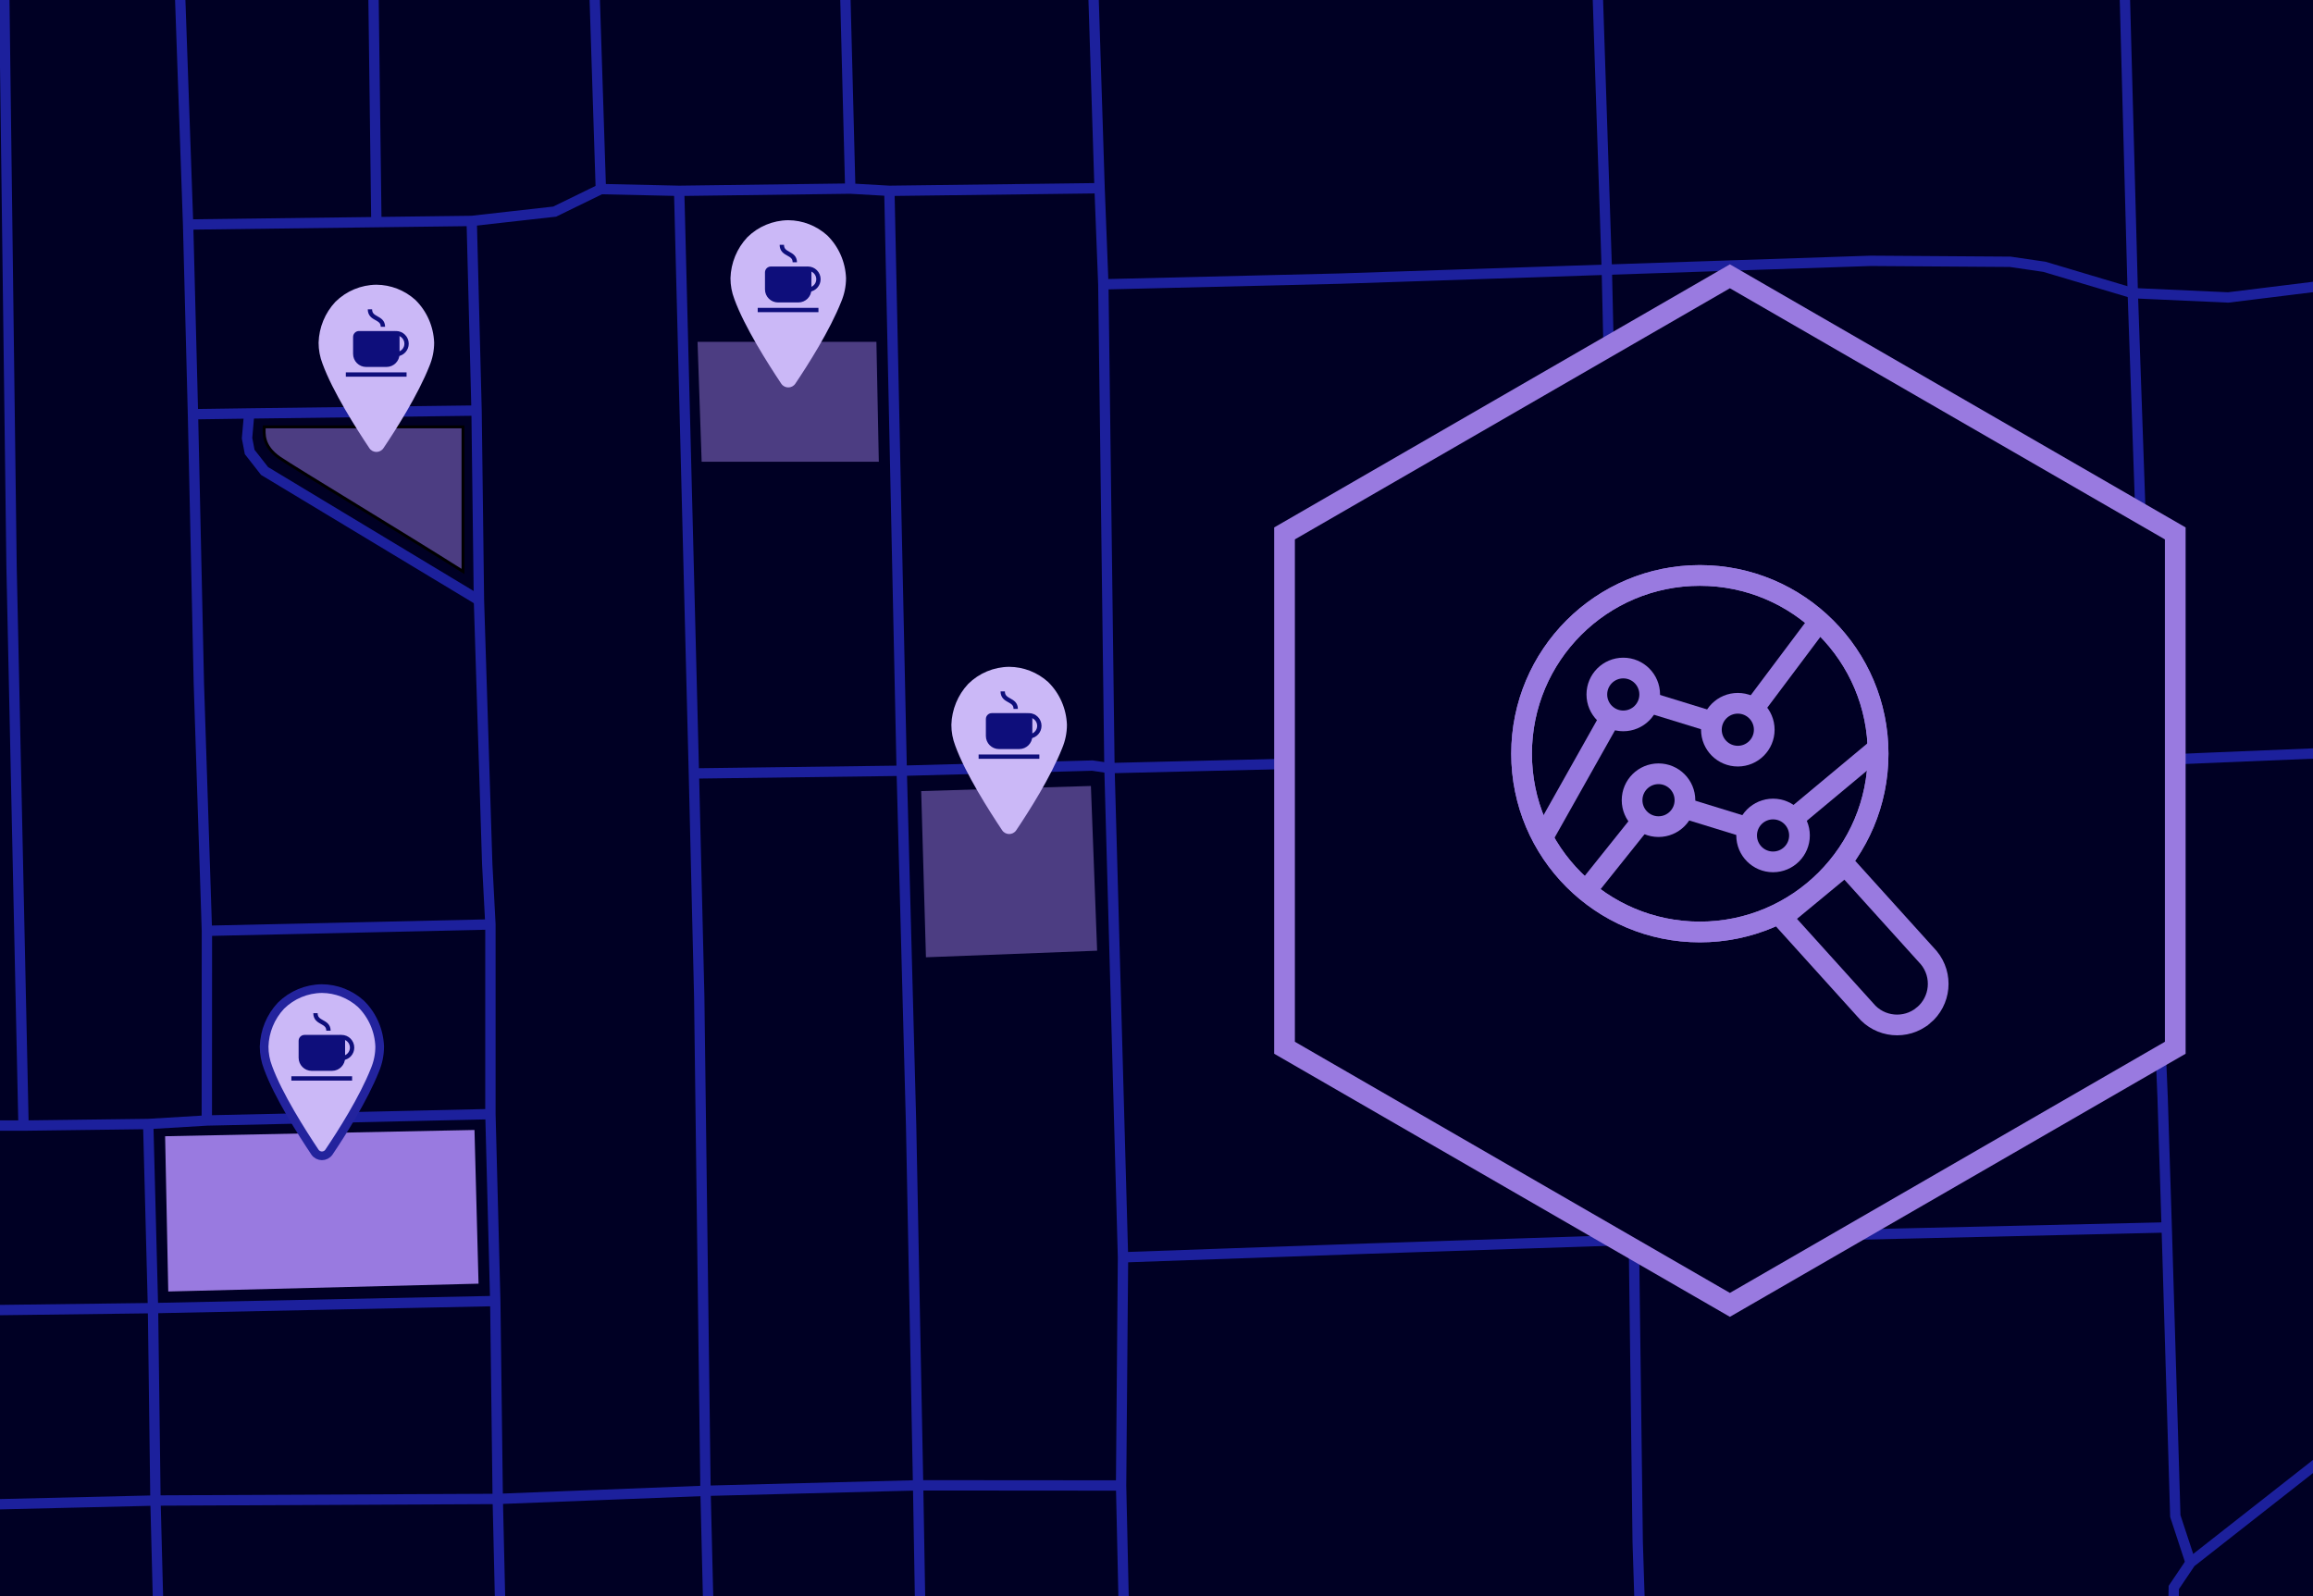 <svg width="800" height="552" viewBox="0 0 800 552" fill="none" xmlns="http://www.w3.org/2000/svg">
<g clip-path="url(#clip0_1049_49480)">
<path d="M-142.912 2634.91V-2808.93H4213.53V2634.91H-142.912Z" fill="#9BE1FB"/>
<path d="M4066.5 1156.51L4057.88 1144.26L4059.48 1135.69L4063.66 1133.73L4081.13 1109.72L4095.2 1086.72L4103.3 1059.04L4104.62 1032.4L4093.82 983.102L4072.95 936.774L4056.64 919.891L4031.05 904.053L3978.31 879.072L3943.19 846.241L3794.1 633.307L3805.89 630.304L3618.68 87.929L3590.37 57.852L3597.56 25.434L3589.04 21.743L3753.48 -725.854L3767.91 -721.31L3798.48 -711.256L3895.24 -683.989L3933.55 -663.58L3939.39 -671.264L3948.76 -666.609L3942.09 -658.925L3949.72 -655.234L3959.85 -657.245L3965.69 -663.993L4024.25 -776.01L4018.96 -792.095L3969.66 -811.43L3950.3 -805.453L3896.59 -710.623L3830.35 -730.674L3835.77 -769.73L3767 -791.654L3809.8 -1009L4008.14 -973.575L3975.69 -869.491L3986.02 -854.424L4030.17 -840.736L4055.4 -851.532L4070.03 -896.4L4082.94 -944.132L4092.5 -987.98L4106.36 -1091.82L4091.84 -1102.09L4042.73 -1108.09L4027.78 -1088.87L4023.98 -1055.54L4019.95 -1040.28L4012.08 -995.499L3813.77 -1029.02L3841.97 -1135.89L3844.06 -1170.15L3844.48 -1266.19L4016.15 -1264.65L4022.1 -1197.2L4023.42 -1162.05L4032.02 -1150.73L4098.01 -1147.81L4106.3 -1161.23L4108.26 -1205.93L4103.05 -1280.05L4096.47 -1329.4L4080.22 -1408.09L4059.81 -1418.28L4009.21 -1407.18L4001.06 -1383.3L4011.94 -1328.3L4017.5 -1290.32L3843.29 -1292.8L3847.51 -1551.48L3844.42 -1594.23L3827.13 -1688.15L3704.04 -2305.52L3703.93 -2315.03L3710.45 -2332.24L3716.32 -2337.06L3720.4 -2347.58L3717.64 -2364.66L3676.88 -2571.42L3665.75 -2583.62L3664.65 -2601.67L3660.24 -2615.88L3608.3 -2643.72L3600.81 -2636.01L3585.41 -2649.12L3523.22 -2685.4L3512.37 -2675.76L3494.43 -2688.84L3456.15 -2706.38L3418.83 -2715.42L3411.2 -2717.21L3400.18 -2719.93L3382.53 -2711.15L3365.62 -2711.86L3363.77 -2723.27L3355.23 -2730.76L3187.94 -2722.85L3184.03 -2699.03L2950.76 -2691.23L2928.98 -2677.66L2886.73 -2676.14L2858.33 -2713.82L2396.02 -2703.05L2396.13 -2693.55L2401.23 -2692.67L2398.09 -2672.64L2372.69 -2676.11L2359.17 -2675.01L2265.52 -2661.43L2233.41 -2660.06L2219.91 -2656.09L2182.73 -2654.66L2171.82 -2648.79L2157.36 -2655.26L2156.23 -2678.07L2162.1 -2682.92L2160.31 -2689.53L2142.57 -2688.37L2142.68 -2678.84L2150.31 -2677.99L2151.44 -2655.18L1984.94 -2651.13L1796.03 -2746.62L1795.97 -2751.39L1804.26 -2763.87L1815.28 -2762.1L1818.59 -2768.8L1793.05 -2780.83L1788.92 -2774.11L1794.9 -2769.43L1785.89 -2746.51L1693.29 -2780.5L1686.6 -2775.65L1671.62 -2758.33L1659.88 -2749.63L1641.4 -2740.84L1623.39 -2694.95L1520.76 -2522.48L1508.31 -2506.17L1505.73 -2509.92L1511.43 -2526.17L1618.98 -2709.17L1627.91 -2738.77L1609.95 -2752.79L1605.62 -2762.24L1604.6 -2774.58L1593.34 -2796.31L1575.49 -2808.93H-142.912V2634.91H4213.53V1291.33L4196.7 1281.25L4066.5 1156.51Z" fill="#000024"/>
<path d="M757.665 540.43L752.376 524.345L749.402 424.529L747.997 379.855L743.122 262.962L743.012 255.36L737.669 101.396L732.821 -79.204L728.166 -243.635" stroke="#1C209C" stroke-width="3.579"/>
<path d="M590.755 1311.8L588.083 1300.39L586.183 1284.25L578.581 887.856L574.67 779.53L572.934 644.542L571.117 634.103L569.299 623.665L566.434 533.351L565.112 428.798L559.576 261.53L555.748 93.27L550.239 -73.998L544.758 -238.429" stroke="#1C209C" stroke-width="3.579"/>
<path d="M391.718 692.474L387.752 513.775L388.413 434.864L383.731 265.668L381.61 98.345L380.315 65.101L376.101 -67.959L371.419 -234.318" stroke="#1C209C" stroke-width="3.579"/>
<path d="M294.081 65.237L290.693 -66.886L284.359 -232.254" stroke="#1C209C" stroke-width="3.579"/>
<path d="M207.813 65.404L203.627 -64.819L198.146 -229.25" stroke="#1C209C" stroke-width="3.579"/>
<path d="M130.177 76.826L128.386 -63.863" stroke="#1C209C" stroke-width="3.579"/>
<path d="M65.069 77.652L130.18 76.826L163.149 76.412L191.849 73.19L207.824 65.395L234.899 66.001L294.088 65.23L307.612 66.001L380.325 65.092" stroke="#1C209C" stroke-width="3.579"/>
<path d="M737.667 101.392L770.663 102.88L813.713 97.564L875.464 96.793L938.84 95.03L1002.24 93.267L1063.14 92.468L1211.05 87.731L1298.17 88.502L1309.15 87.428L1323.73 103.403L1339.67 92.744L1356.56 90.623L1396.3 90.1L1452.1 90.32L1472.37 89.108L1549.3 85.28L1634.68 83.242L1720.07 81.176L1807.13 79.11L1961.01 76.163" stroke="#1C209C" stroke-width="3.579"/>
<path d="M381.62 98.34L463.615 96.357L555.746 93.272L647.051 90.215L695.251 90.545L707.122 92.281L737.667 101.397" stroke="#1C209C" stroke-width="3.579"/>
<path d="M71.534 387.545L71.561 321.938L68.78 236.417L66.741 143.267L65.061 77.659L61.068 -36.396L61.729 -50.663L64.18 -57.356" stroke="#1C209C" stroke-width="3.579"/>
<path d="M751.384 578.549L751.852 549.05L757.664 540.429L864.833 456.341L951.125 393.433L1007.26 350.879L1067.6 308.27L1141.23 246.464L1245.04 165.267L1323.73 103.406" stroke="#1C209C" stroke-width="3.579"/>
<path d="M8.132 389.304L4.001 196.338L1.054 -34.665" stroke="#1C209C" stroke-width="3.579"/>
<path d="M165.652 207.603L91.506 162.901L86.356 156.318L85.447 151.553L86.19 142.987" stroke="#1C209C" stroke-width="3.579"/>
<path d="M239.988 267.511L311.875 266.575L377.813 264.785L383.735 265.666L467.438 263.655L559.569 261.534L651.727 258.45L743.005 255.365" stroke="#1C209C" stroke-width="3.579"/>
<path d="M743.12 262.96L809.884 260.206L814.924 257.287L818.202 248.693" stroke="#1C209C" stroke-width="3.579"/>
<path d="M249.388 738.054L244.017 515.617L241.841 344.493L239.996 267.511L234.9 66.007" stroke="#1C209C" stroke-width="3.579"/>
<path d="M71.567 321.938L169.62 319.735" stroke="#1C209C" stroke-width="3.579"/>
<path d="M169.619 385.335L71.539 387.538L51.267 388.75L8.135 389.301L-55.296 389.163L-122.06 390.953" stroke="#1C209C" stroke-width="3.579"/>
<path d="M388.42 434.856L472.977 431.854L565.108 428.797L656.413 426.676L749.397 424.528" stroke="#1C209C" stroke-width="3.579"/>
<path d="M-120.405 454.636L52.923 452.433L171.302 449.981" stroke="#1C209C" stroke-width="3.579"/>
<path d="M-118.704 523.083L53.77 518.98L172.149 518.428L244.009 515.619L317.549 513.719L387.755 513.774" stroke="#1C209C" stroke-width="3.579"/>
<path d="M320.966 714.313L317.55 513.718L315.127 389.197L311.877 266.576L307.607 66.008" stroke="#1C209C" stroke-width="3.579"/>
<path d="M177.801 762.724L172.154 518.418L171.301 449.974L169.621 385.331V319.724L168.519 298.819L165.654 207.597L164.828 141.99L163.148 76.41" stroke="#1C209C" stroke-width="3.579"/>
<path d="M59.943 804.158L59.53 771.85L58.731 710.044L57.106 647.301L55.453 584.586L53.773 518.979L52.919 452.435L51.267 388.756" stroke="#1C209C" stroke-width="3.579"/>
<path d="M763.692 1409.41L842.905 1254.38L924.68 1101.18L1003.95 950.907L1047.69 867.617L1071.57 815.947L1077.24 796.86L1076.19 781.656L1073.3 754.141L1072.5 691.398L1071.54 549.744M1067.68 314.913L1067.6 308.276" stroke="#1C209C" stroke-width="3.579"/>
<path d="M66.748 143.266L86.193 142.991L164.828 141.999" stroke="#1C209C" stroke-width="3.579"/>
<path d="M3.592 829.575L37.222 813.958L59.945 804.152L110.431 785.451L177.801 762.728L249.385 738.049L320.969 714.307L391.727 692.466L420.372 684.506L479.313 664.758L571.114 634.102L657.847 605.403L689.025 595.515L751.382 578.549L819.689 562.463L866.98 557.093L1009.82 551.474L1071.54 549.738L1134.92 547.012L1195.82 546.24L1271.89 543.349L1369.94 541.145L1465.49 538.969L1504.38 538.446L1640.47 532.91L1678.5 530.514L1721.64 530.899L1767.28 528.42L1785.87 528.172L1892.38 523.958L1925.34 523.518L1969.3 522.967L2004.83 523.435L2045.4 520.075L2073.28 517.816L2107.95 519.276L2140.92 516.935L2157.81 515.778L2192.46 513.409L2232.94 506.248L2243.93 504.183L2330.09 497.379L2417.98 491.485L2507.52 483.663L2599.6 476.777L2683.24 470.911L2775.35 463.088L2867.42 456.175L2957.82 448.353L3044.83 441.495L3134.4 434.637L3224.79 427.751L3283.07 423.179L3372.64 416.321L3464.75 410.371L3514.6 406.846L3557.7 405.331L3568.69 404.257" stroke="#1C209C" stroke-width="5.805"/>
<path d="M96.77 158.422C90.645 154.228 91.382 149.801 91.382 147.646H160.137V197.65C141.242 185.651 101.961 161.977 96.77 158.422Z" fill="#997AE0" fill-opacity="0.5" stroke="black"/>
<path d="M58.196 446.683L57.109 392.983L164.111 390.815L165.515 443.978L58.196 446.683Z" fill="#997AE0"/>
<path d="M242.682 159.71L241.26 118.229H303.126L303.956 159.71H242.682Z" fill="#997AE0" fill-opacity="0.5"/>
<path d="M320.26 331.09L318.611 273.607L377.311 271.843L379.466 328.814L320.26 331.09Z" fill="#997AE0" fill-opacity="0.5"/>
<path d="M598.32 451.308L752.36 362.381L752.36 184.49L598.32 95.563L444.281 184.49L444.281 362.381L598.32 451.308Z" fill="#000024" stroke="#997AE0" stroke-width="7.165"/>
<path d="M601.061 261.524C606.11 261.524 610.203 257.431 610.203 252.382C610.203 247.333 606.11 243.24 601.061 243.24C596.012 243.24 591.92 247.333 591.92 252.382C591.92 257.431 596.012 261.524 601.061 261.524Z" stroke="#997AE0" stroke-width="7.16" stroke-linejoin="round"/>
<path d="M573.633 285.904C578.682 285.904 582.775 281.811 582.775 276.762C582.775 271.713 578.682 267.62 573.633 267.62C568.584 267.62 564.491 271.713 564.491 276.762C564.491 281.811 568.584 285.904 573.633 285.904Z" stroke="#997AE0" stroke-width="7.16" stroke-linejoin="round"/>
<path d="M613.249 298.094C618.297 298.094 622.39 294.001 622.39 288.952C622.39 283.904 618.297 279.811 613.249 279.811C608.2 279.811 604.107 283.904 604.107 288.952C604.107 294.001 608.2 298.094 613.249 298.094Z" stroke="#997AE0" stroke-width="7.16" stroke-linejoin="round"/>
<path d="M561.443 249.333C566.492 249.333 570.585 245.241 570.585 240.192C570.585 235.143 566.492 231.05 561.443 231.05C556.394 231.05 552.301 235.143 552.301 240.192C552.301 245.241 556.394 249.333 561.443 249.333Z" stroke="#997AE0" stroke-width="7.16" stroke-linejoin="round"/>
<path d="M620.268 283.104L649.819 258.476" stroke="#997AE0" stroke-width="7.16" stroke-linejoin="round"/>
<path d="M582.371 279.449L604.513 286.262" stroke="#997AE0" stroke-width="7.16" stroke-linejoin="round"/>
<path d="M549.256 307.236L567.923 283.897" stroke="#997AE0" stroke-width="7.16" stroke-linejoin="round"/>
<path d="M606.545 245.066L628.487 215.814" stroke="#997AE0" stroke-width="7.16" stroke-linejoin="round"/>
<path d="M570.181 242.882L592.323 249.692" stroke="#997AE0" stroke-width="7.16" stroke-linejoin="round"/>
<path d="M534.017 288.952L556.964 248.162" stroke="#997AE0" stroke-width="7.16" stroke-linejoin="round"/>
<path d="M587.929 322.339C621.98 322.339 649.585 294.734 649.585 260.683C649.585 226.631 621.98 199.027 587.929 199.027C553.877 199.027 526.273 226.631 526.273 260.683C526.273 294.734 553.877 322.339 587.929 322.339Z" stroke="#997AE0" stroke-width="7.16" stroke-miterlimit="10"/>
<path d="M616.37 317.419L638.281 299.316L667.109 331.232C672.11 337.28 671.261 346.239 665.212 351.24H665.209C659.158 356.241 650.203 355.389 645.201 349.341L616.37 317.422V317.419Z" stroke="#997AE0" stroke-width="7.16" stroke-miterlimit="10"/>
<path d="M587.929 322.339C621.98 322.339 649.585 294.734 649.585 260.683C649.585 226.631 621.98 199.027 587.929 199.027C553.877 199.027 526.273 226.631 526.273 260.683C526.273 294.734 553.877 322.339 587.929 322.339Z" stroke="#997AE0" stroke-width="7.16" stroke-miterlimit="10"/>
<path d="M130.177 98.474C124.863 98.527 119.788 100.647 116.007 104.384C112.412 108.226 110.35 113.235 110.192 118.509C110.192 121 110.641 123.439 111.54 125.771C115.02 135.361 123.278 148.306 127.746 154.996C128.91 156.739 131.453 156.747 132.622 155.007C137.088 148.367 144.508 136.691 148.496 126.672C149.58 124.101 150.162 121.319 150.162 118.509C149.95 112.944 147.65 107.643 143.659 103.721C139.958 100.382 135.147 98.5 130.177 98.474Z" fill="#CBB8F7"/>
<path d="M124.167 115.238H136.151C136.865 115.238 137.444 115.818 137.444 116.532V122.393C137.444 124.476 135.754 126.166 133.671 126.166H126.647C124.564 126.166 122.874 124.476 122.874 122.393V116.532C122.874 115.818 123.453 115.238 124.167 115.238Z" fill="#0E0E7B" stroke="#0E0E7B" stroke-width="1.5" stroke-linejoin="round"/>
<path d="M136.457 115.275C136.628 115.251 136.802 115.238 136.98 115.238C138.99 115.238 140.62 116.868 140.62 118.878C140.62 120.726 139.241 122.253 137.456 122.487" stroke="#0E0E7B" stroke-width="1.5" stroke-linejoin="round"/>
<path d="M119.613 129.536H140.62" stroke="#0E0E7B" stroke-width="1.5" stroke-linejoin="round"/>
<path d="M127.951 106.976C127.951 110.592 132.439 109.55 132.439 113.023" stroke="#0E0E7B" stroke-width="1.5" stroke-linejoin="round"/>
<path d="M272.635 76.163C267.321 76.216 262.246 78.336 258.466 82.073C254.87 85.916 252.808 90.925 252.65 96.199C252.65 98.69 253.099 101.128 253.998 103.46C257.479 113.051 265.737 125.995 270.204 132.686C271.369 134.429 273.911 134.436 275.081 132.697C279.546 126.056 286.966 114.38 290.955 104.361C292.039 101.791 292.62 99.008 292.62 96.199C292.409 90.633 290.109 85.333 286.117 81.41C282.416 78.071 277.605 76.19 272.635 76.163Z" fill="#CBB8F7"/>
<path d="M266.625 92.928H278.609C279.323 92.928 279.902 93.507 279.902 94.221V100.083C279.902 102.165 278.212 103.856 276.13 103.856H269.105C267.023 103.856 265.332 102.165 265.332 100.083V94.221C265.332 93.507 265.911 92.928 266.625 92.928Z" fill="#0E0E7B" stroke="#0E0E7B" stroke-width="1.5" stroke-linejoin="round"/>
<path d="M278.915 92.965C279.086 92.94 279.26 92.928 279.438 92.928C281.448 92.928 283.078 94.557 283.078 96.567C283.078 98.416 281.699 99.943 279.914 100.176" stroke="#0E0E7B" stroke-width="1.5" stroke-linejoin="round"/>
<path d="M262.071 107.225H283.078" stroke="#0E0E7B" stroke-width="1.5" stroke-linejoin="round"/>
<path d="M270.409 84.665C270.409 88.281 274.898 87.24 274.898 90.713" stroke="#0E0E7B" stroke-width="1.5" stroke-linejoin="round"/>
<path d="M349.039 230.629C343.725 230.682 338.65 232.803 334.87 236.539C331.274 240.382 329.212 245.391 329.054 250.665C329.054 253.156 329.503 255.594 330.402 257.927C333.883 267.517 342.141 280.462 346.608 287.152C347.773 288.895 350.315 288.902 351.485 287.163C355.95 280.523 363.37 268.846 367.359 258.828C368.443 256.257 369.024 253.474 369.024 250.665C368.813 245.1 366.513 239.799 362.521 235.877C358.82 232.538 354.009 230.656 349.039 230.629Z" fill="#CBB8F7"/>
<path d="M343.029 247.394H355.013C355.727 247.394 356.306 247.974 356.306 248.687V254.549C356.306 256.632 354.616 258.322 352.534 258.322H345.509C343.427 258.322 341.736 256.632 341.736 254.549V248.687C341.736 247.974 342.315 247.394 343.029 247.394Z" fill="#0E0E7B" stroke="#0E0E7B" stroke-width="1.5" stroke-linejoin="round"/>
<path d="M355.32 247.431C355.49 247.406 355.665 247.394 355.842 247.394C357.852 247.394 359.482 249.024 359.482 251.034C359.482 252.882 358.103 254.409 356.318 254.642" stroke="#0E0E7B" stroke-width="1.5" stroke-linejoin="round"/>
<path d="M338.475 261.691H359.482" stroke="#0E0E7B" stroke-width="1.5" stroke-linejoin="round"/>
<path d="M346.813 239.131C346.813 242.748 351.302 241.706 351.302 245.179" stroke="#0E0E7B" stroke-width="1.5" stroke-linejoin="round"/>
<path d="M111.339 341.923C106.026 341.976 100.95 344.097 97.17 347.833C93.575 351.676 91.513 356.685 91.354 361.959C91.354 364.45 91.803 366.888 92.702 369.221C96.183 378.811 104.441 391.756 108.909 398.446C110.073 400.189 112.615 400.196 113.785 398.457C118.25 391.817 125.67 380.14 129.659 370.122C130.743 367.551 131.324 364.768 131.324 361.959C131.113 356.394 128.813 351.093 124.821 347.171C121.12 343.832 116.309 341.95 111.339 341.923Z" fill="#CBB8F7" stroke="#23239D" stroke-width="3"/>
<path d="M105.329 358.688H117.313C118.027 358.688 118.607 359.267 118.607 359.981V365.843C118.607 367.925 116.916 369.616 114.834 369.616H107.809C105.727 369.616 104.036 367.925 104.036 365.843V359.981C104.036 359.267 104.615 358.688 105.329 358.688Z" fill="#0E0E7B" stroke="#0E0E7B" stroke-width="1.5" stroke-linejoin="round"/>
<path d="M117.62 358.725C117.79 358.7 117.965 358.688 118.142 358.688C120.152 358.688 121.782 360.318 121.782 362.328C121.782 364.176 120.403 365.703 118.618 365.936" stroke="#0E0E7B" stroke-width="1.5" stroke-linejoin="round"/>
<path d="M100.775 372.985H121.782" stroke="#0E0E7B" stroke-width="1.5" stroke-linejoin="round"/>
<path d="M109.113 350.425C109.113 354.042 113.602 353 113.602 356.473" stroke="#0E0E7B" stroke-width="1.5" stroke-linejoin="round"/>
</g>
<defs>
<clipPath id="clip0_1049_49480">
<rect width="800" height="552" fill="white"/>
</clipPath>
</defs>
</svg>
